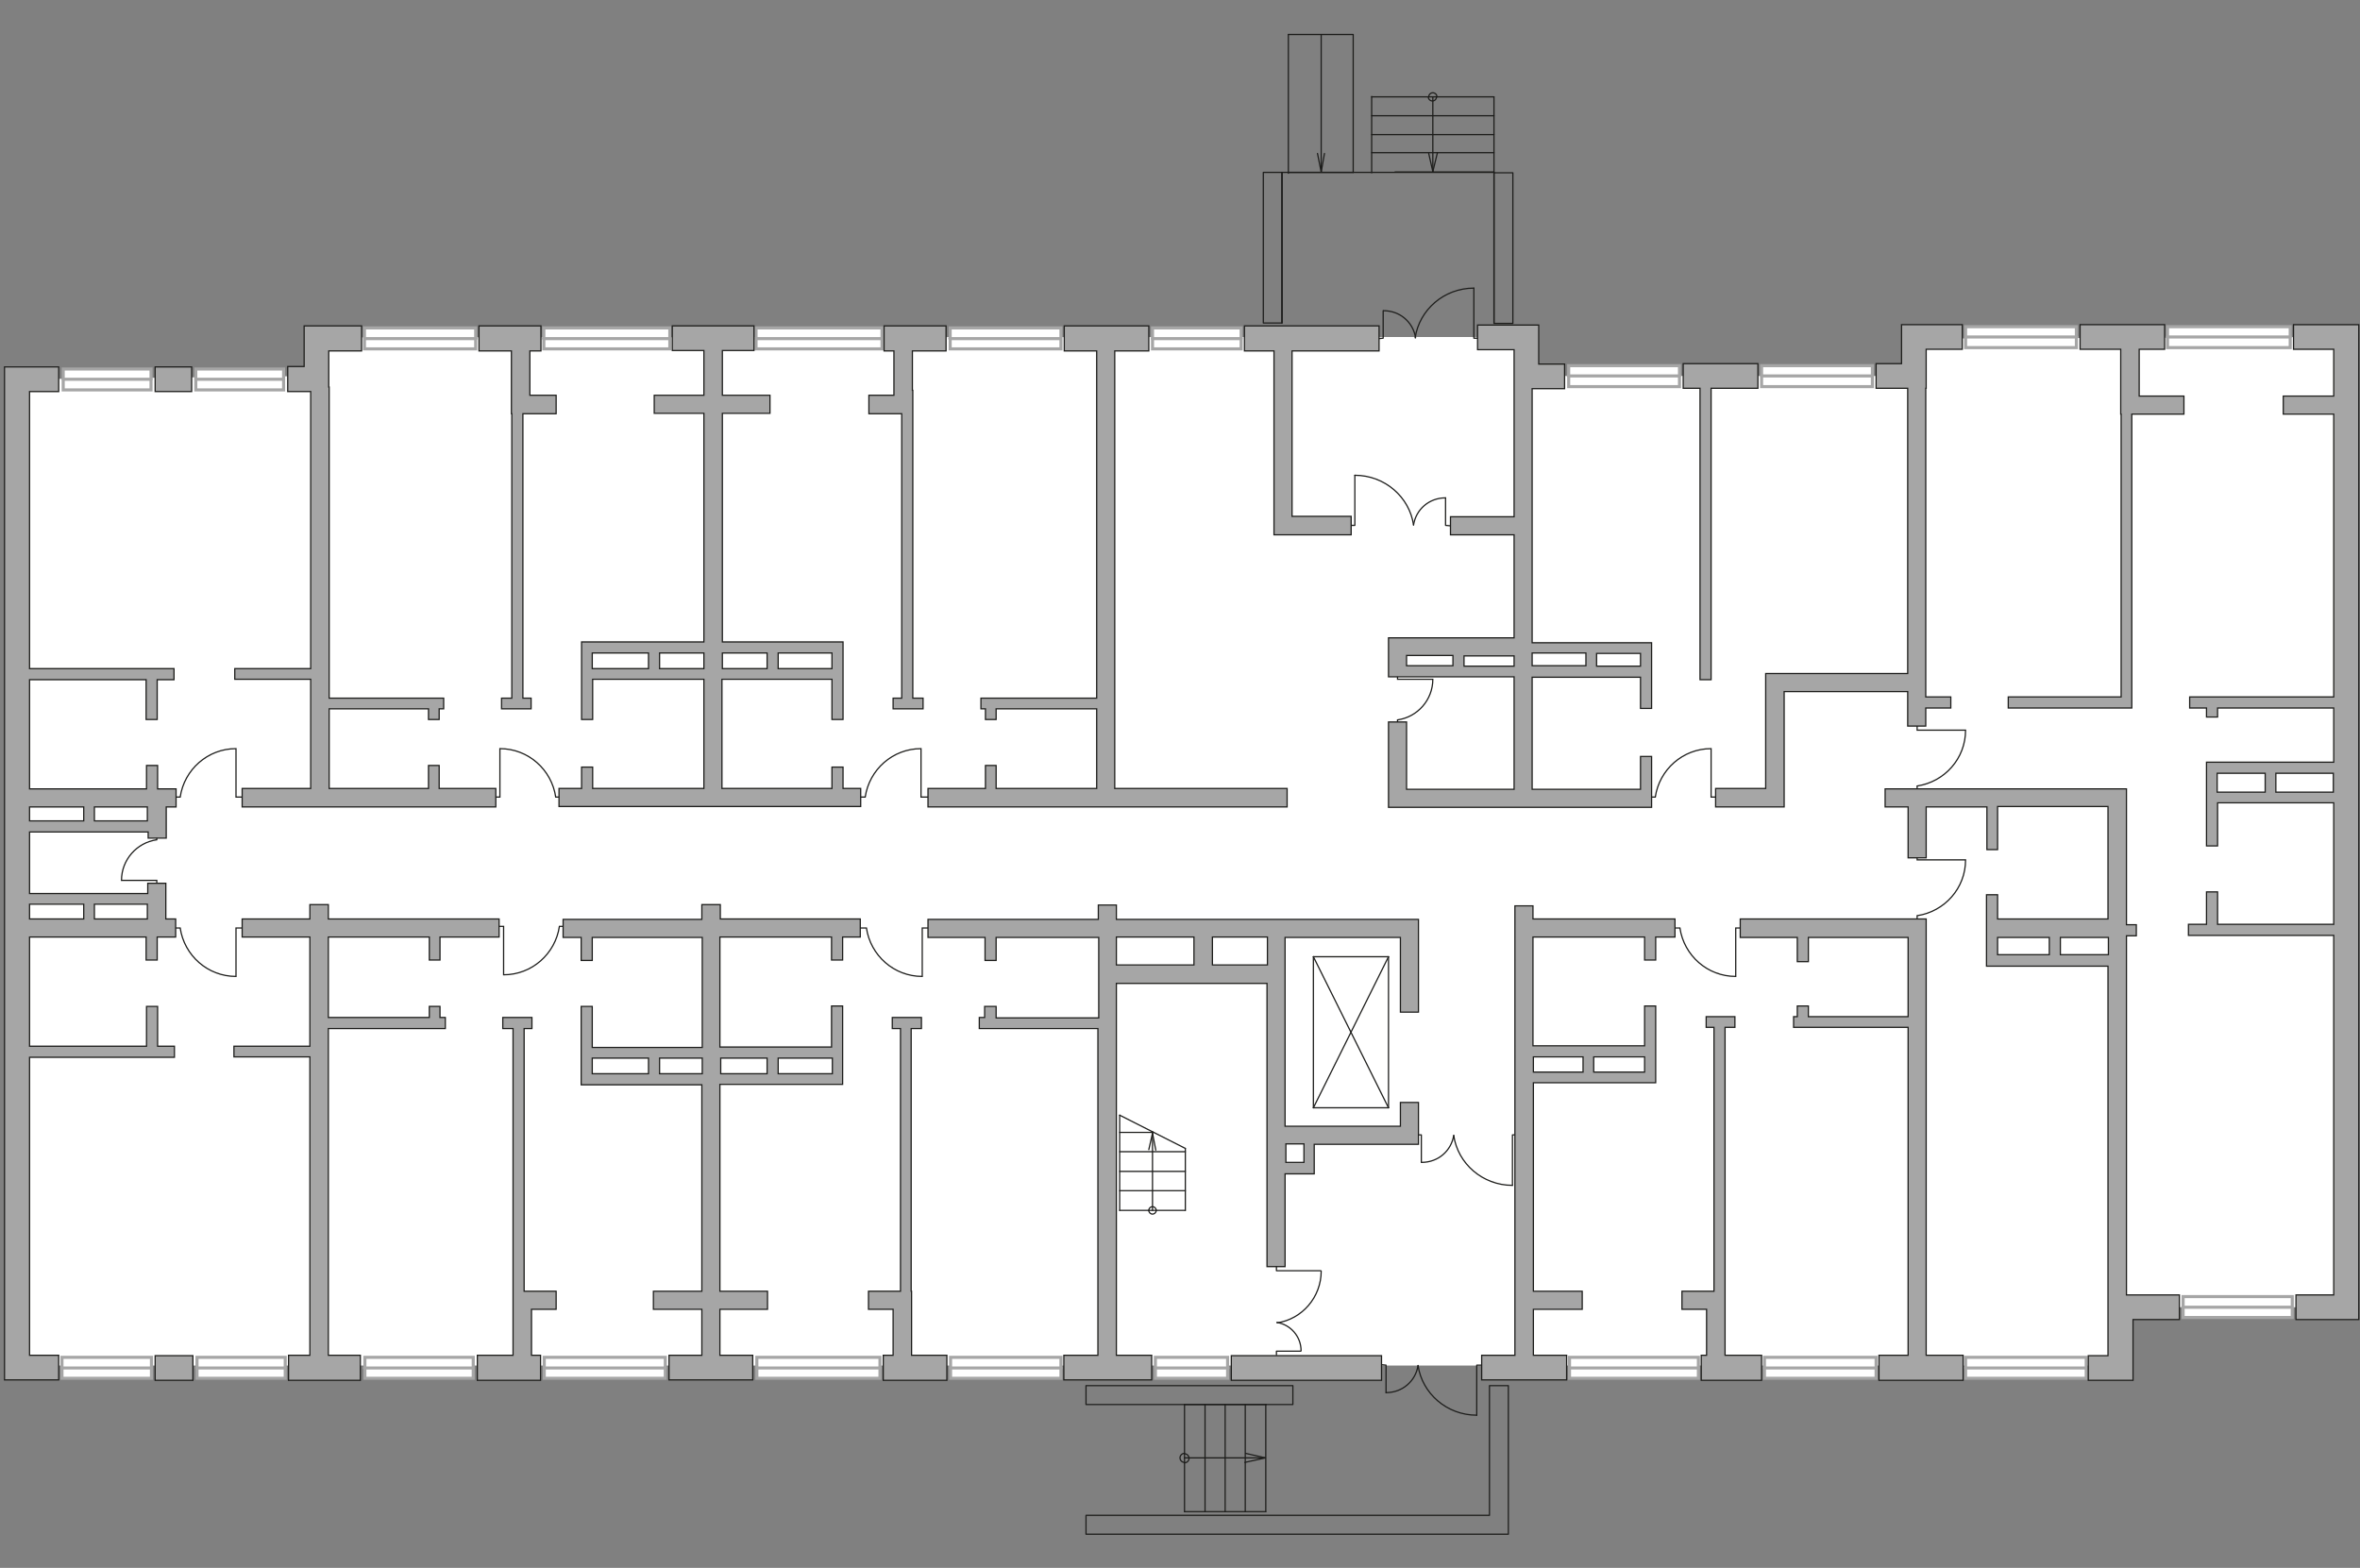 <?xml version="1.0" encoding="utf-8"?>
<!-- Generator: Adobe Illustrator 25.4.1, SVG Export Plug-In . SVG Version: 6.00 Build 0)  -->
<svg version="1.1" xmlns="http://www.w3.org/2000/svg" xmlns:xlink="http://www.w3.org/1999/xlink" x="0px" y="0px"
	 viewBox="0 0 575 382" style="enable-background:new 0 0 575 382;" xml:space="preserve">
<rect x="0" y="0" width="575" height="382" fill="#808080" stroke="none"/>
<style type="text/css">
	.st0{fill:#FFFFFF;}
	.st1{fill:#FFFFFF;stroke:#A6A6A6;stroke-width:0.75;stroke-linecap:round;stroke-miterlimit:10;}
	.st2{fill:none;stroke:#A6A6A6;stroke-width:0.75;stroke-linecap:round;stroke-miterlimit:10;}
	.st3{fill:none;stroke:#1D1D1B;stroke-width:0.3;stroke-linecap:round;stroke-linejoin:round;stroke-miterlimit:10;}
	.st4{fill:none;stroke:#1D1D1B;stroke-width:0.3;stroke-miterlimit:22.926;}
	.st5{fill:#A6A6A6;stroke:#1D1D1B;stroke-width:0.3;stroke-miterlimit:10;}
	.st6{fill:none;}
</style>
<g id="Слой_1">
	<polygon id="bg_1_" class="st0" points="570.8,82.1 467.3,82.5 464.1,91.6 377.8,91.6 372.4,90.8 373.2,82.1 76.3,82.2 76.4,91.6 
		5.9,92.4 5.9,332.7 515.6,332.7 516.9,318.5 570.1,318.5 	"/>
	<g id="windows">
		<g>
			<rect x="15.1" y="330.7" class="st1" width="21.8" height="5.1"/>
			<line class="st2" x1="15.2" y1="333.3" x2="36.9" y2="333.3"/>
		</g>
		<g>
			<rect x="48" y="330.7" class="st1" width="21.5" height="5.1"/>
			<line class="st2" x1="47.9" y1="333.3" x2="69.4" y2="333.3"/>
		</g>
		<g>
			<rect x="88.9" y="330.7" class="st1" width="26.4" height="5.1"/>
			<line class="st2" x1="88.8" y1="333.3" x2="115.2" y2="333.3"/>
		</g>
		<g>
			<rect x="132.6" y="330.7" class="st1" width="29.5" height="5.1"/>
			<line class="st2" x1="132.7" y1="333.3" x2="162.1" y2="333.3"/>
		</g>
		<g>
			<rect x="184.4" y="330.7" class="st1" width="30" height="5.1"/>
			<line class="st2" x1="184.4" y1="333.3" x2="214.4" y2="333.3"/>
		</g>
		<g>
			<rect x="231.6" y="330.7" class="st1" width="26.9" height="5.1"/>
			<line class="st2" x1="231.6" y1="333.3" x2="258.5" y2="333.3"/>
		</g>
		<g>
			<rect x="281.5" y="330.7" class="st1" width="17.6" height="5.1"/>
			<line class="st2" x1="281.6" y1="333.3" x2="299.2" y2="333.3"/>
		</g>
		<g>
			<rect x="15.4" y="89.9" class="st1" width="21.4" height="5.1"/>
			<line class="st2" x1="15.4" y1="92.4" x2="36.8" y2="92.4"/>
		</g>
		<g>
			<rect x="47.7" y="89.9" class="st1" width="21.4" height="5.1"/>
			<line class="st2" x1="47.7" y1="92.4" x2="69.1" y2="92.4"/>
		</g>
		<g>
			<rect x="88.8" y="79.9" class="st1" width="27.1" height="5.1"/>
			<line class="st2" x1="88.9" y1="82.5" x2="116" y2="82.5"/>
		</g>
		<g>
			<rect x="132.5" y="79.9" class="st1" width="30.7" height="5.1"/>
			<line class="st2" x1="132.4" y1="82.5" x2="163.1" y2="82.5"/>
		</g>
		<g>
			<rect x="184.2" y="79.9" class="st1" width="30.7" height="5.1"/>
			<line class="st2" x1="184.2" y1="82.5" x2="214.9" y2="82.5"/>
		</g>
		<g>
			<rect x="231.5" y="79.9" class="st1" width="27" height="5.1"/>
			<line class="st2" x1="231.4" y1="82.5" x2="258.4" y2="82.5"/>
		</g>
		<g>
			<rect x="280.8" y="79.9" class="st1" width="21.6" height="5.1"/>
			<line class="st2" x1="280.8" y1="82.5" x2="302.4" y2="82.5"/>
		</g>
		<g>
			<rect x="382.2" y="89.1" class="st1" width="27" height="5.1"/>
			<line class="st2" x1="382.1" y1="91.6" x2="409.2" y2="91.6"/>
		</g>
		<g>
			<rect x="429.2" y="89.1" class="st1" width="27" height="5.1"/>
			<line class="st2" x1="429.2" y1="91.6" x2="456.2" y2="91.6"/>
		</g>
		<g>
			<rect x="478.9" y="79.6" class="st1" width="27" height="5.1"/>
			<line class="st2" x1="479" y1="82.1" x2="506" y2="82.1"/>
		</g>
		<g>
			<rect x="528.1" y="79.6" class="st1" width="29.9" height="5.1"/>
			<line class="st2" x1="528" y1="82.1" x2="558" y2="82.1"/>
		</g>
		<g>
			<rect x="531.9" y="315.9" class="st1" width="26.6" height="5.1"/>
			<line class="st2" x1="531.8" y1="318.5" x2="558.4" y2="318.5"/>
		</g>
		<g>
			<rect x="478.9" y="330.7" class="st1" width="29.4" height="5.1"/>
			<line class="st2" x1="478.8" y1="333.3" x2="508.2" y2="333.3"/>
		</g>
		<g>
			<rect x="429.9" y="330.7" class="st1" width="27.2" height="5.1"/>
			<line class="st2" x1="429.9" y1="333.3" x2="457.1" y2="333.3"/>
		</g>
		<g>
			<rect x="382.4" y="330.7" class="st1" width="31.4" height="5.1"/>
			<line class="st2" x1="382.4" y1="333.3" x2="413.8" y2="333.3"/>
		</g>
	</g>
	<g id="plan_1_">
		<g>
			<g>
				<polyline class="st3" points="335.9,82.5 337,82.4 337,75.7 				"/>
				<path class="st3" d="M344.9,82.4"/>
				<path class="st3" d="M337.1,75.7c4,0,7.2,2.8,7.8,6.6"/>
			</g>
			<g>
				<polyline class="st3" points="360.3,82.4 359.1,82.4 359.1,70.2 				"/>
				<path class="st3" d="M344.8,82.4"/>
				<path class="st3" d="M359.1,70.2c-7.3,0-13.3,5.3-14.3,12.1"/>
			</g>
		</g>
		<g>
			<g>
				<polyline class="st3" points="353.3,128.1 352.2,128 352.2,121.3 				"/>
				<path class="st3" d="M344.4,128"/>
				<path class="st3" d="M352.2,121.3c-4,0-7.2,2.8-7.8,6.6"/>
			</g>
			<g>
				<polyline class="st3" points="328.9,128 330.1,128 330.1,115.8 				"/>
				<path class="st3" d="M344.4,128"/>
				<path class="st3" d="M330.1,115.8c7.3,0,13.3,5.3,14.3,12.1"/>
			</g>
		</g>
		<g>
			<line class="st3" x1="338.3" y1="269.9" x2="320" y2="269.9"/>
			<line class="st3" x1="338.3" y1="233.1" x2="338.3" y2="269.9"/>
			<line class="st3" x1="320" y1="233.1" x2="338.3" y2="233.1"/>
			<line class="st3" x1="320" y1="269.9" x2="320" y2="233.1"/>
			<line class="st3" x1="338.3" y1="269.9" x2="320" y2="233.1"/>
			<line class="st3" x1="320" y1="269.9" x2="338.3" y2="233.1"/>
		</g>
		<path class="st4" d="M59.6,226.1h-2.1v11.8c-6.9,0-12.6-5.1-13.6-11.8H42"/>
		<path class="st4" d="M226.8,226.1h-2.1v11.8c-6.9,0-12.6-5.1-13.6-11.8h-1.9"/>
		<path class="st4" d="M425,226.1h-2.1v11.8c-6.9,0-12.6-5.1-13.6-11.8h-1.9"/>
		<path class="st4" d="M467.1,207.4v2.1h11.8c0,6.9-5.1,12.6-11.8,13.6v1.9"/>
		<path class="st4" d="M467.1,175.8v2.1h11.8c0,6.9-5.1,12.6-11.8,13.6v1.9"/>
		<path class="st4" d="M59.6,194.2h-2.1v-11.8c-6.9,0-12.6,5.1-13.6,11.8H42"/>
		<path class="st4" d="M226.5,194.2h-2.1v-11.8c-6.9,0-12.6,5.1-13.6,11.8h-1.9"/>
		<path class="st4" d="M419,194.2h-2.1v-11.8c-6.9,0-12.6,5.1-13.6,11.8h-1.9"/>
		<path class="st4" d="M119.7,194.2h2.1v-11.8c6.9,0,12.6,5.1,13.6,11.8h1.9"/>
		<path class="st4" d="M38.2,216v-1.5h-8.6c0-5,3.7-9.2,8.6-9.9v-1.4"/>
		<path class="st4" d="M340.5,164v1.5h8.6c0,5-3.7,9.2-8.6,9.9v1.4"/>
		<path class="st4" d="M120.6,225.7h2.1v11.8c6.9,0,12.6-5.1,13.6-11.8h1.9"/>
		<g>
			<g>
				<polyline class="st3" points="336.6,332.5 337.7,332.6 337.7,339.3 				"/>
				<path class="st3" d="M345.5,332.6"/>
				<path class="st3" d="M337.7,339.3c4,0,7.2-2.8,7.8-6.6"/>
			</g>
			<g>
				<polyline class="st3" points="361,332.6 359.8,332.6 359.8,344.8 				"/>
				<path class="st3" d="M345.5,332.6"/>
				<path class="st3" d="M359.8,344.8c-7.3,0-13.3-5.3-14.3-12.1"/>
			</g>
		</g>
		<g>
			<g>
				<polyline class="st3" points="345.2,276.5 346.3,276.5 346.3,283.2 				"/>
				<path class="st3" d="M354.2,276.5"/>
				<path class="st3" d="M346.4,283.2c4,0,7.2-2.8,7.8-6.6"/>
			</g>
			<g>
				<polyline class="st3" points="369.6,276.5 368.5,276.5 368.5,288.8 				"/>
				<path class="st3" d="M354.2,276.5"/>
				<path class="st3" d="M368.5,288.8c-7.3,0-13.3-5.3-14.3-12.1"/>
			</g>
		</g>
		<g>
			<g>
				<polyline class="st3" points="311,330.1 311,329.2 316.9,329.2 				"/>
				<path class="st3" d="M311,322.2"/>
				<path class="st3" d="M317,329.1c0-3.5-2.6-6.4-5.9-6.9"/>
			</g>
			<g>
				<polyline class="st3" points="311,308.6 311,309.6 321.8,309.6 				"/>
				<path class="st3" d="M311,322.3"/>
				<path class="st3" d="M321.9,309.7c0,6.4-4.7,11.7-10.7,12.6"/>
			</g>
		</g>
		<g>
			<g>
				<line class="st3" x1="308.5" y1="342.2" x2="288.6" y2="342.2"/>
				<g>
					<line class="st3" x1="303.4" y1="342.2" x2="303.4" y2="368.3"/>
					<line class="st3" x1="308.4" y1="368.3" x2="308.4" y2="342.2"/>
					<line class="st3" x1="298.5" y1="368.3" x2="298.5" y2="342.2"/>
					<g>
						<line class="st3" x1="308.3" y1="355.2" x2="303.5" y2="354.1"/>
						<line class="st3" x1="303.3" y1="356.3" x2="308.3" y2="355.2"/>
						<line class="st3" x1="308.3" y1="355.2" x2="288.6" y2="355.2"/>
					</g>
					<g>
						<path class="st3" d="M288.6,354.2c0.6,0,1.1,0.5,1.1,1.1s-0.5,1.1-1.1,1.1"/>
						<path class="st3" d="M288.6,356.3c-0.6,0-1.1-0.5-1.1-1.1s0.5-1.1,1.1-1.1"/>
					</g>
					<line class="st3" x1="288.6" y1="368.3" x2="288.6" y2="342.2"/>
					<line class="st3" x1="293.6" y1="368.3" x2="293.6" y2="342.2"/>
				</g>
				<line class="st3" x1="308.4" y1="368.3" x2="288.6" y2="368.3"/>
			</g>
			<rect x="264.6" y="337.6" class="st3" width="50.4" height="4.6"/>
			<polygon class="st3" points="367.5,373.8 367.5,369.2 367.5,337.6 362.9,337.6 362.9,369.2 264.6,369.2 264.6,373.8 362.9,373.8 
							"/>
		</g>
		<g>
			<line class="st3" x1="364" y1="37.2" x2="334.2" y2="37.2"/>
			<line class="st3" x1="339.9" y1="41.9" x2="364" y2="41.9"/>
			<line class="st3" x1="334.2" y1="32.8" x2="364" y2="32.8"/>
			<line class="st3" x1="364" y1="42" x2="364" y2="23.6"/>
			<g>
				<g>
					<line class="st3" x1="349.1" y1="41.8" x2="350.2" y2="37.3"/>
					<line class="st3" x1="348.1" y1="37.4" x2="349.1" y2="41.8"/>
					<line class="st3" x1="349.1" y1="41.8" x2="349.1" y2="23.6"/>
				</g>
				<g>
					<path class="st3" d="M350,23.6c0,0.5-0.4,1-1,1c-0.5,0-1-0.4-1-1"/>
					<path class="st3" d="M348.1,23.6c0-0.5,0.4-1,1-1c0.5,0,1,0.4,1,1"/>
				</g>
			</g>
			<line class="st3" x1="334.2" y1="23.6" x2="364" y2="23.6"/>
			<line class="st3" x1="334.2" y1="28.2" x2="364" y2="28.2"/>
			<line class="st3" x1="334.2" y1="42.1" x2="334.2" y2="23.5"/>
		</g>
		<polyline class="st3" points="312.3,78.7 312.3,42 364,42 364,78.7 		"/>
		<g>
			<line class="st3" x1="313.9" y1="42" x2="329.7" y2="42"/>
			<line class="st3" x1="329.7" y1="42" x2="329.7" y2="8.5"/>
			<g>
				<line class="st3" x1="321.9" y1="41.9" x2="322.7" y2="37.4"/>
				<line class="st3" x1="321" y1="37.4" x2="321.9" y2="41.9"/>
				<line class="st3" x1="321.9" y1="41.9" x2="321.9" y2="8.5"/>
			</g>
			<line class="st3" x1="313.9" y1="8.4" x2="329.7" y2="8.4"/>
			<line class="st3" x1="313.9" y1="42.2" x2="313.9" y2="8.4"/>
		</g>
		<rect x="364" y="42.1" class="st3" width="4.6" height="36.7"/>
		<rect x="307.8" y="42" class="st3" width="4.6" height="36.7"/>
		<g>
			<line class="st3" x1="272.8" y1="290.1" x2="288.8" y2="290.1"/>
			<line class="st3" x1="288.8" y1="285.4" x2="272.8" y2="285.4"/>
			<line class="st3" x1="272.8" y1="271.7" x2="272.8" y2="294.9"/>
			<line class="st3" x1="288.8" y1="280.6" x2="272.8" y2="280.6"/>
			<g>
				<line class="st3" x1="280.8" y1="276.1" x2="279.9" y2="280.1"/>
				<line class="st3" x1="281.6" y1="280.2" x2="280.8" y2="276.1"/>
				<line class="st3" x1="280.8" y1="275.7" x2="280.8" y2="294.9"/>
			</g>
			<g>
				<path class="st3" d="M279.9,294.9c0-0.5,0.4-0.9,0.9-0.9s0.9,0.4,0.9,0.9"/>
				<path class="st3" d="M281.7,294.9c0,0.5-0.4,0.9-0.9,0.9s-0.9-0.4-0.9-0.9"/>
			</g>
			<line class="st3" x1="288.8" y1="294.9" x2="272.8" y2="294.9"/>
			<line class="st3" x1="280.8" y1="275.9" x2="272.8" y2="275.9"/>
			<line class="st3" x1="288.8" y1="279.8" x2="288.8" y2="294.9"/>
			<line class="st3" x1="288.8" y1="279.8" x2="272.8" y2="271.7"/>
		</g>
		<rect x="37.8" y="330.3" class="st5" width="9.2" height="6"/>
		<rect x="300" y="330.3" class="st5" width="36.6" height="6"/>
		<path class="st5" d="M368.9,192.3h-26.2v-16.4h-4.4v20.8h4.4l0,0h59.7v-4.4l0,0v-8h-2.7v8h-26.4V165h26.4v7.6h2.7v-16h-29.1V94.7
			h7.9v-6h-6.3v-9.5H360v6h8.9v9.5l0,0v31.2h-15.5v4.4h15.5v25.1h-30.6v9.5h2.8l0,0h27.8L368.9,192.3L368.9,192.3z M342.7,159.7H354
			v2.5h-11.3V159.7z M368.9,159.8v2.5h-12.2v-2.5H368.9z M399.7,162.3H389v-3.1h10.7V162.3z M373.3,162.2v-3.1h13.1v3.1H373.3z"/>
		<path class="st5" d="M369.1,330.2H361v6h20.7v-6h-8.1V319h11.9v-4.4h-11.9v-50.8h29.8v-18.7h-2.7v9.7h-27.2v-26.5h27.2v5.6h2.7
			v-5.6h4.7v-4.4h-34.6v-3.2h-4.4v3.2v1.3V330.2z M400.7,261.2h-12.4v-3.7h12.4V261.2z M373.6,261.2v-3.7h12.1v3.7H373.6z"/>
		<polygon class="st5" points="434.7,196.6 434.7,168.5 464.8,168.5 464.8,176.9 469.2,176.9 469.2,172.5 475.3,172.5 475.3,169.8 
			469.2,169.8 469.2,94.6 469.3,94.6 469.3,85.1 478.1,85.1 478.1,79.1 463.3,79.1 463.3,88.6 457.1,88.6 457.1,94.6 464.8,94.6 
			464.8,164.1 430.2,164.1 430.2,192.1 418,192.1 418,196.6 		"/>
		<polygon class="st5" points="226.1,196.6 313.6,196.6 313.6,192.1 271.6,192.1 271.6,85.5 279.9,85.5 279.9,79.4 259.3,79.4 
			259.3,85.5 267.2,85.5 267.2,170.1 239,170.1 239,172.7 240.1,172.7 240.1,175.3 242.7,175.3 242.7,172.7 267.2,172.7 
			267.2,192.1 242.7,192.1 242.7,186.5 240.1,186.5 240.1,192.1 226.1,192.1 		"/>
		<rect x="37.8" y="89.4" class="st5" width="8.9" height="6"/>
		<path class="st5" d="M1.1,257.5v72.7l0,0v6h13.2v-6H7.2v-72.6h29.2h2h4.1v-2.7h-4.1v-9.7h-2.7v9.7H7.2v-26.6h28.4v5.6h2.7v-5.6
			h4.5v-4.4h-2.4v-8.7H36v2.5H7.2v-15h28.9v1.5h4.4v-7.6h2.4v-4.4h-4.5v-5.7h-2.7v5.7H7.2v-26.6h28.4v9.7h2.7v-9.7h4.1v-2.7h-4.1h-2
			H7.2V95.4h7.1v-6H1.1v6l0,0v67.5V257.5z M35.9,200H23v-3.4h12.9V200z M7.2,200v-3.4h13.2v3.4H7.2z M35.9,223.9H23v-3.6h12.9V223.9
			z M7.2,223.9v-3.6h13.2v3.6H7.2z"/>
		<polygon class="st5" points="75.5,254.9 57,254.9 57,257.5 75.5,257.5 75.5,330.2 70.3,330.2 70.3,336.3 87.8,336.3 87.8,330.2 
			80,330.2 80,250.6 108.5,250.6 108.5,247.9 107.2,247.9 107.2,245.2 104.6,245.2 104.6,247.9 80,247.9 80,228.3 104.6,228.3 
			104.6,233.9 107.2,233.9 107.2,228.3 121.6,228.3 121.6,223.9 80,223.9 80,220.4 75.5,220.4 75.5,223.9 59,223.9 59,228.3 
			75.5,228.3 		"/>
		<path class="st5" d="M171,220.4v3.6h-33.8v4.4h4.4v5.6h2.7v-5.6h26.8v26.8h-26.8v-10h-2.7v19.1H171v50.3h-11.8v4.4H171v11.2h-8v6
			h20.4v-6h-8V319H187v-4.4h-11.6v-50.4h29.9v-19.1h-2.7v10h-27.2v-26.8h27.2v5.6h2.7v-5.6h4.3v-4.4h-34.1v-3.5L171,220.4L171,220.4
			z M202.8,261.6h-13.2v-3.8h13.2V261.6z M175.6,261.6v-3.8h11.3v3.8H175.6z M144.3,261.6v-3.8H158v3.8H144.3L144.3,261.6z
			 M171.1,257.8v3.8h-10.4v-3.8H171.1z"/>
		<path class="st5" d="M239.9,245.2v2.7h-1.3v2.7h28.9v79.6h-8.3v6h21.4v-6H272v-90.6h36.7v69h4.4V286h7.1v-7.2h25.4v-10.2h-4.4v5.8
			h-28.1v-46h28.1v18.2h4.4V224h-4.4l0,0H272v-3.5h-4.4v3.5h-41.5v4.4H240v5.6h2.7v-5.6h25V248h-25v-2.8H239.9L239.9,245.2z
			 M313.3,283.2v-4.5h4.4v4.5H313.3z M308.8,235.1h-13.4v-6.8h13.4V235.1z M272,235.1v-6.8h18.9v6.8H272z"/>
		<polygon class="st5" points="219.4,314.6 211.6,314.6 211.6,319 217.6,319 217.6,330.2 215.2,330.2 215.2,336.3 230.7,336.3 
			230.7,330.2 222.1,330.2 222.1,314.6 222,314.6 222,250.6 224.5,250.6 224.5,247.9 217.4,247.9 217.4,250.6 219.4,250.6 		"/>
		<polygon class="st5" points="127.4,100.8 135.5,100.8 135.5,96.3 129.1,96.3 129.1,85.5 131.8,85.5 131.8,79.4 116.7,79.4 
			116.7,85.5 124.6,85.5 124.6,100.8 124.7,100.8 124.7,170.1 122.2,170.1 122.2,172.7 129.4,172.7 129.4,170.1 127.4,170.1 		"/>
		<polygon class="st5" points="104.4,186.5 104.4,192.1 80.2,192.1 80.2,172.7 104.4,172.7 104.4,175.3 107,175.3 107,172.7 
			108.1,172.7 108.1,170.1 80.2,170.1 80.2,94.3 80.1,94.3 80.1,85.5 88.1,85.5 88.1,79.4 74.1,79.4 74.1,89.3 70.1,89.3 70.1,95.4 
			75.7,95.4 75.7,162.9 57.2,162.9 57.2,165.5 75.7,165.5 75.7,192.1 59,192.1 59,196.6 120.8,196.6 120.8,192.1 107,192.1 
			107,186.5 		"/>
		<path class="st5" d="M141.7,192.1h-5.5v4.4h73.5v-4.4h-4.3v-5.2h-2.7v5.2h-26.8v-26.6h26.8v9.8h2.7v-18.9H176v-55.7h11.6v-4.4H176
			V85.4h7.7v-6h-19.9v6h7.7v10.9h-12.1v4.4h12.1v55.7h-29.8v18.9h2.7v-9.8h27.1v26.6h-27.1v-5.2h-2.7V192.1z M144.3,162.9v-3.8H158
			v3.8H144.3L144.3,162.9z M171.5,159.1v3.8h-10.8v-3.8H171.5z M202.7,162.9h-13.1v-3.8h13.1V162.9z M176,162.9v-3.8h10.9v3.8H176z"
			/>
		<polygon class="st5" points="219.7,100.8 219.7,170.1 217.6,170.1 217.6,172.7 224.9,172.7 224.9,170.1 222.4,170.1 222.4,95.1 
			222.3,95.1 222.3,85.5 230.5,85.5 230.5,79.4 215.4,79.4 215.4,85.5 217.8,85.5 217.8,96.3 211.7,96.3 211.7,100.8 		"/>
		<polygon class="st5" points="314.8,125.8 314.8,85.5 336,85.5 336,79.4 303.2,79.4 303.2,85.5 310.4,85.5 310.4,130.3 
			329.2,130.3 329.2,125.8 		"/>
		<polygon class="st5" points="416.9,165.6 416.9,94.6 428.3,94.6 428.3,88.6 410.1,88.6 410.1,94.6 414.2,94.6 414.2,165.6 		"/>
		<polygon class="st5" points="519.4,100.9 532.1,100.9 532.1,96.5 521.2,96.5 521.2,85.1 527.4,85.1 527.4,79.1 506.8,79.1 
			506.8,85.1 516.7,85.1 516.7,100.9 516.8,100.9 516.8,169.8 489.3,169.8 489.3,172.5 519.4,172.5 		"/>
		<path class="st5" d="M574.7,321.5v-5.8l0,0V94.5v-7.7v-7.7h-15.9v6h9.8v9.5l0,0v1.9h-12.3v4.4h12.3v68.9h-35.1v2.7h4.1v2.2h2.7
			v-2.2h28.3v13.2h-31v20.4h2.7v-10.5h28.3v29.6h-28.3v-7.9h-2.7v7.9h-4.4v2.7h4.4h0.4h30.6v87.6h-9.2v6h9.1H574.7z M540.2,188.4
			h11.7v4.6h-11.7V188.4z M568.5,188.4v4.6h-14v-4.6H568.5z"/>
		<path class="st5" d="M484.1,207h2.6v-10.5h26.9v27.4h-26.9V218H484v17.4h29.6v80.2l0,0v14.7h-4.8v6h10.9v-14.8H531v-6h-12.9V228
			h2.4v-2.7h-2.4v-33.1h-58.8v4.4h5.6V209h4.4v-12.4h14.8v10.5L484.1,207L484.1,207z M486.7,228.4h12.6v4.2h-12.6V228.4z
			 M513.7,228.4v4.2H502v-4.2H513.7z"/>
		<polygon class="st5" points="417.6,314.6 409.8,314.6 409.8,319 415.8,319 415.8,330.2 414.5,330.2 414.5,336.3 429.2,336.3 
			429.2,330.2 420.3,330.2 420.3,314.6 420.3,314.6 420.3,250.3 422.7,250.3 422.7,247.7 415.7,247.7 415.7,250.3 417.6,250.3 		"/>
		<polygon class="st5" points="437.9,247.7 437,247.7 437,250.3 464.9,250.3 464.9,330.2 457.8,330.2 457.8,336.3 478.3,336.3 
			478.3,330.2 469.3,330.2 469.3,225 469.3,225 469.3,223.9 424,223.9 424,228.4 437.9,228.4 437.9,234.3 440.6,234.3 440.6,228.4 
			464.9,228.4 464.9,247.7 440.6,247.7 440.6,245.1 437.9,245.1 		"/>
		<polygon class="st5" points="125,330.2 116.3,330.2 116.3,336.3 131.7,336.3 131.7,330.2 129.5,330.2 129.5,319 135.5,319 
			135.5,314.6 127.7,314.6 127.7,250.6 129.6,250.6 129.6,247.9 122.5,247.9 122.5,250.6 125,250.6 125,317 125,317 		"/>
	</g>
</g>
<g id="Слой_2">
	<polygon id="ap1" class="st6" points="175.4,228.3 221.6,228.3 267.7,228.3 267.7,279.2 267.7,330.2 221.6,330.2 175.4,330.2 
		175.4,279.2 	"/>
	<polygon id="ap2" class="st6" points="80,228.3 125.5,228.3 171.1,228.3 171.1,279.2 171.1,330.2 125.5,330.2 80,330.2 80,279.2 	
		"/>
	<polygon id="ap3" class="st6" points="7.2,228.3 41.3,228.3 75.5,228.3 75.5,279.2 75.5,330.2 41.3,330.2 7.2,330.2 7.2,279.2 	"/>
	<polygon id="ap4" class="st6" points="7.2,192.2 7.2,143.8 7.2,95.4 41.4,95.4 75.7,95.4 75.7,143.8 75.7,192.1 41.4,192.2 	"/>
	<polygon id="ap5" class="st6" points="80.1,85.5 125.8,85.5 171.5,85.5 171.5,138.8 171.5,192.1 125.8,192.1 80.2,192.1 
		80.1,138.8 	"/>
	<polygon id="ap6" class="st6" points="176,85.4 221.6,85.4 267.2,85.4 267.2,138.8 267.2,192.1 221.6,192.1 175.9,192.1 
		175.9,138.8 	"/>
	<polygon id="ap7" class="st6" points="373.3,94.7 419,94.7 464.8,94.7 464.8,129.4 464.8,164.1 447.5,164.1 430.2,164.1 
		430.2,178.1 430.2,192.1 401.8,192.1 373.3,192.1 373.3,143.4 	"/>
	<polygon id="ap8" class="st6" points="469.3,85.1 518.9,85.1 568.6,85.1 568.6,200.3 568.6,315.5 543.3,315.5 518.1,315.5 
		518.1,253.9 518.1,192.2 493.7,192.2 469.3,192.2 469.3,138.7 	"/>
	<polygon id="ap9" class="st6" points="469.3,330.2 469.3,263.5 469.3,196.7 491.5,196.7 513.6,196.7 513.6,263.5 513.6,330.3 
		491.5,330.2 	"/>
	<polygon id="ap10" class="st6" points="373.5,228.3 419.1,228.3 464.8,228.3 464.8,279.2 464.8,330.2 419.2,330.2 373.6,330.2 
		373.5,279.2 	"/>
</g>
</svg>
